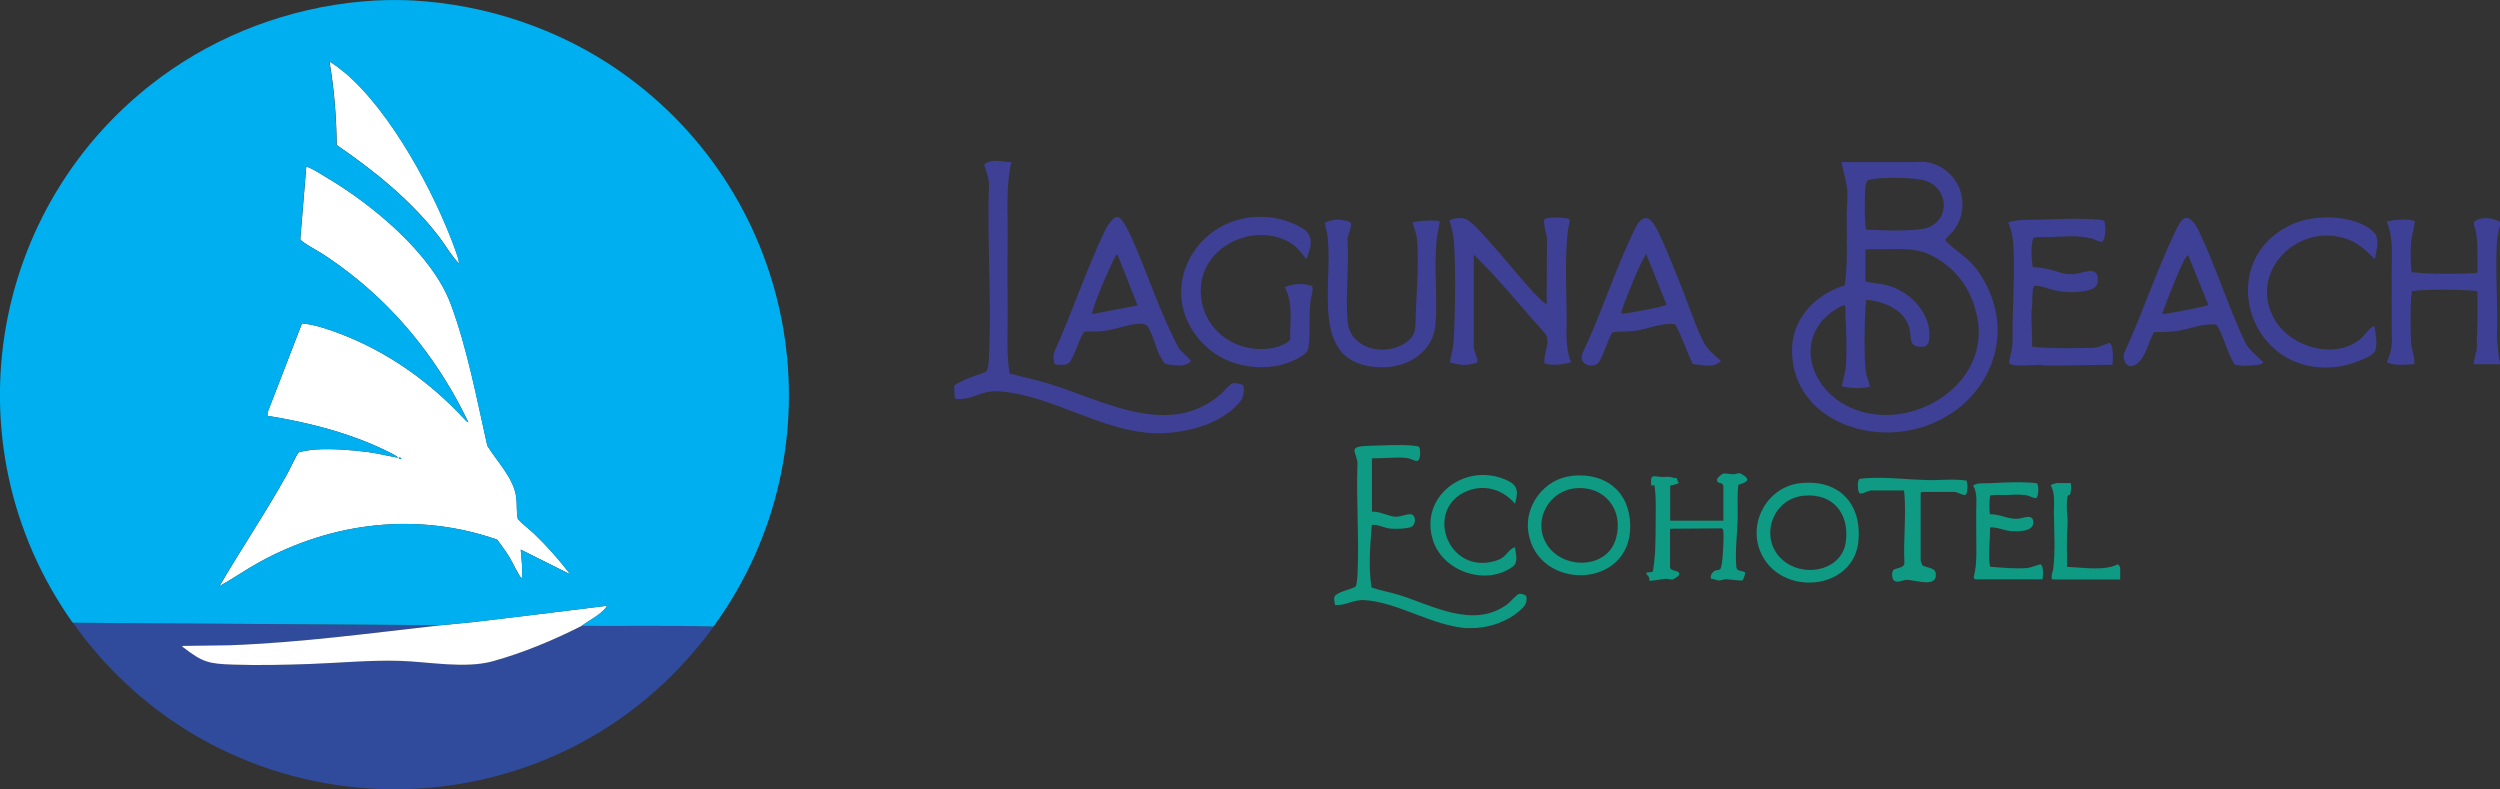 <svg xmlns="http://www.w3.org/2000/svg" id="Capa_2" data-name="Capa 2" viewBox="0 0 192.21 60.68"><rect x="0" y="0" width="192.21" height="60.68" fill="#333333" stroke="none"/><defs><style>      .cls-1 {        fill: #00afef;      }      .cls-2 {        fill: #fff;      }      .cls-3 {        fill: #3e4095;      }      .cls-4 {        fill: #0f9a83;      }      .cls-5 {        fill: #304b9c;      }    </style></defs><g id="Capa_1-2" data-name="Capa 1"><g><g><path class="cls-3" d="M192.21,17.03v.29c-.12.43-.22.87-.24,1.32-.14,2.39.11,4.91,0,7.32.09.63.06,1.28.24,1.9v.14h-2.02c.02-.43.21-.85.24-1.27.02-.2-.02-.42,0-.63.07-1.2.05-2.4.05-3.61,0-.06-.02-.09-.08-.11-.05-.02-.55-.05-.66-.06-1.12-.06-2.64-.07-3.76,0-.18.01-.36.08-.55.05.03.17-.04.34-.05.5-.06.99-.07,2.53,0,3.52.04.54.3,1.06.24,1.61-.7.02-1.43.16-2.1-.14.07-.29.22-.53.28-.83.16-.7.08-1.17.08-1.84,0-1.4.01-2.79,0-4.18-.01-1.32.16-2.74-.38-3.97.53-.15,1.11-.19,1.66-.14.1,0,.48.05.5.13.03.1-.26,1.23-.28,1.49-.05.59-.05,1.57,0,2.17,0,.09.02.18.06.26.28-.03.57.05.83.06,1.18.05,2.67.06,3.85,0,.06,0,.35-.02.36-.08-.02-1.03.05-2.04-.11-3.06-.09-.52-.42-.82.22-1.02.54-.17,1.14-.05,1.63.21Z"></path><path class="cls-4" d="M112.83,48.3c-2.71-.17-5.31-1.99-7.91-2.16-.88-.06-1.43.43-2.28.38-.1-.63-.16-.7.4-.97.25-.12,1.05-.34,1.17-.44.11-.09.15-.74.16-.92.14-2.81-.11-5.74,0-8.57-.04-.8-.72-1.23.46-1.32.37-.03.83-.04,1.2-.05.85-.03,2.17-.08,2.97.06.22.04.19.5.18.68-.07.82-.53.27-1.03.22-.81-.09-1.8.05-2.63.02l-.04.06v4.05c.59-.05,1.3.38,1.85.39.33,0,.89-.24,1.15-.19.4.06.41.76.04.96-.31.16-1.27.18-1.62.14-.49-.05-.93-.33-1.43-.28-.12,1.6-.27,3.22-.02,4.81.68.23,1.39.35,2.08.56,2.6.81,5.7,2.62,8.3.77.25-.18.75-.75.91-.82.18-.08.46.03.61.14.1.59-.17.85-.58,1.19-.89.77-2.16,1.2-3.32,1.27-.19.01-.44.01-.63,0Z"></path><path class="cls-3" d="M141.83,21.93c.25-1.78.14-3.6.15-5.41,0-.6.09-1.22.05-1.83-.05-.77-.32-1.48-.44-2.23,1.88,0,3.77,0,5.65,0,.37,0,.57-.06.99.02,2.38.48,3.45,3.25,1.99,5.22-.17.22-.48.47-.6.65-.11.16.05.25.17.36,1.02.93,1.74,1.22,2.54,2.51,3.31,5.28-.34,11.29-6.21,11.97-3.96.46-8.25-1.75-8.34-6.12-.06-2.52,1.74-4.41,4.04-5.13ZM143.47,17.66c.97.02,1.94.09,2.91.05.53-.02,1.41-.05,1.88-.23,1.69-.67,1.52-2.98-.16-3.56-.84-.29-2.73-.27-3.65-.21-.16.01-.74.09-.86.15-.12.07-.17.53-.18.69-.05.77-.05,1.92,0,2.7,0,.14.06.27.05.41ZM143.42,19.2v2.45c.67.13,1.31.15,1.96.37,1.65.56,3.13,2.2,2.95,4.03-.05.52-.33.67-.84.6-.75-.1-.53-.78-.67-1.35-.35-1.48-1.97-2.15-3.35-2.25.04.21-.04.4-.05.6-.07,1.34-.11,3.39,0,4.72.04.48.28.9.34,1.37-.73.15-1.44.12-2.17-.05.15-.6.31-1.13.34-1.75.06-1.22.02-2.54-.05-3.75,0-.14.06-.76-.1-.72-.56.13-1.45.88-1.8,1.33-1.72,2.25-.36,5.14,1.91,6.35,4.56,2.45,11.24-1.37,10.12-6.8-.36-1.72-1.18-3.14-2.62-4.17-1.61-1.14-2.62-1.05-4.51-1.02-.21,0-1.42-.04-1.47.05Z"></path><path class="cls-3" d="M77.76,12.46c-.43,1.8-.27,3.67-.29,5.51-.02,1.97-.02,3.94,0,5.91.02,1.61-.11,3.24.15,4.83.98.28,1.98.47,2.96.77,4.19,1.27,9.28,4.3,13.29.81.22-.19.71-.8.94-.84.14-.02.7.07.77.19.11.18.02.89-.12,1.08-1.43,1.95-4.56,2.69-6.86,2.58-4.05-.21-7.92-2.99-11.88-3.22-1.06-.06-1.58.4-2.51.56-.14.02-.69.09-.77,0-.05-.05-.09-.86-.08-1,.74-.5,1.62-.73,2.45-1.06.08-.06.16-.36.17-.47.03-.19.05-.51.06-.71.21-4.38-.16-8.93,0-13.33-.06-.48-.21-.94-.38-1.4.59-.55,1.4-.18,2.11-.21Z"></path><path class="cls-3" d="M120.81,27.85c-.69.17-1.37.29-2.06.09-.12-.76.49-1.55.08-2.27-1.85-2.02-3.55-4.19-5.52-6.09v7.05c-.04.27.35,1,.28,1.19-.04.12-.7.22-.84.23-.46.03-.84-.07-1.28-.2.09-.55.26-1.05.29-1.61.13-2.26.16-5.05.05-7.32-.03-.66-.15-1.33-.37-1.95.35-.25.93-.26,1.31-.1.45.18,1.58,1.51,1.96,1.93,1.08,1.19,2.08,2.48,3.17,3.66.32.34.66.68,1.03.96l.03-5.11c0-.26-.44-1.4-.1-1.52.05-.02.47-.05.57-.06.2-.01,1.15,0,1.26.14.07.1-.1.64-.12.8-.25,2.04-.12,4.51-.1,6.58.01,1.22-.13,2.43.33,3.58Z"></path><path class="cls-3" d="M100.46,19.87c-.11.03-.08-.02-.11-.06-.5-.63-.82-1.04-1.6-1.38-2.69-1.16-6.22.59-6.42,3.62-.2,3.13,2.65,5.31,5.64,4.68.3-.06,1.12-.34,1.22-.66-.02-1.33.25-2.78-.41-3.99.67-.29,1.41-.32,2.11-.09.09.39-.08.76-.13,1.14-.14,1.12-.02,2.17-.12,3.25-.05.53-.07.65-.5.95-2.04,1.4-5.28,1.12-7.15-.46-4.91-4.16-.82-11.32,5.29-10.05.65.14,1.6.49,2.11.92.64.54.36,1.48.05,2.14Z"></path><path class="cls-3" d="M156.33,18.29c-.22.73-.14,1.5-.05,2.25.41,0,.81.08,1.21.16.72.16,1.21.44,1.99.37.62-.05,1.81-.69,1.81.41,0,.5-.26.72-.71.83-.94.22-1.89.18-2.82-.04-.29-.07-1.14-.42-1.38-.26-.15.1-.13,1.35-.14,1.59,0,.09-.05.18-.05.29-.03.92.06,1.84.05,2.77,1.36.14,2.74.11,4.12.09.35,0,.52.03.9-.06.16-.04.87-.33.92-.32.32.09.3,1.39.22,1.68-1.72,0-3.45.07-5.17.05-.14,0-.25-.05-.38-.05-.6,0-1.63.11-2.16,0-.06-.01-.18-.08-.21-.14-.05-.12.19-.92.21-1.14.09-.68.03-1.38.05-2.06.05-1.9.16-4.03.05-5.92-.03-.59-.17-1.16-.39-1.71.8-.22,1.57-.17,2.38-.19,1.42-.04,3.21-.13,4.61,0,.4.04.43.04.46.45s.03.93-.22,1.27c-.28-.03-.53-.19-.79-.26-1.06-.29-2.21-.16-3.29-.12-.41.02-.82-.05-1.22.05Z"></path><path class="cls-3" d="M130.15,27.99c-.49-1.01-.82-2.09-1.36-3.06-1.12-.14-2.11.39-3.2.52-.53.06-1.1.01-1.62.1-.1.05-.65,1.51-.76,1.75-.17.35-.3.77-.74.8-.73.05-1.08-.47-.72-1.11,1.43-3.04,2.48-6.42,3.96-9.41.54-1.1,1.09-1.06,1.65,0,.62,1.17,1.18,2.69,1.7,3.93.63,1.5,1.2,3.36,1.91,4.78.31.61.85,1,1.34,1.45-.54.61-1.45.28-2.16.26ZM124.66,24.1c.08.07,1.3-.17,1.5-.21.47-.09,1.44-.26,1.84-.42.05-.02.1-.02.12-.08l-1.56-3.87s-.37.68-.42.78c-.4.86-.83,1.89-1.17,2.77-.05.13-.36.96-.31,1.01Z"></path><path class="cls-3" d="M165.61,25.51c-.41.71-.77,2.57-1.77,2.64-.46.03-.64-.61-.54-.97,1.41-3.05,2.5-6.37,3.94-9.38.12-.25.5-1.02.79-1.04.48-.03.81.56.99.93,1.34,2.76,2.28,5.88,3.61,8.66.33.61.9,1.02,1.39,1.5-.04.06-.1.1-.16.13-.2.11-1.09.14-1.36.14-.11,0-.63-.06-.68-.09-.09-.07-.4-.74-.46-.88-.14-.33-.74-2.1-.99-2.19-1.12-.13-2.13.4-3.22.52-.52.06-1.04.04-1.56.06ZM168.25,19.63c-.09-.02-.09.03-.14.08-.35.47-.84,1.78-1.09,2.37-.28.68-.54,1.38-.8,2.07.6-.06,1.2-.18,1.79-.3.48-.1,1.13-.2,1.58-.34.05-.02.18-.04.18-.1l-1.53-3.78Z"></path><path class="cls-3" d="M88.18,25.03c-.21-.2-.73-.14-1.01-.1-.75.12-1.51.41-2.28.51-.51.06-1.01.06-1.52.05-.4.57-.55,1.27-.87,1.89-.18.35-.26.63-.68.66-.14.01-.69.04-.74-.08-.08-.22-.13-.66-.03-.88,1.38-3.04,2.47-6.36,3.91-9.37.14-.29.66-1.18,1.06-1,.29.13.74,1.04.88,1.34,1.32,2.88,2.26,6,3.77,8.79.12.14.88.83.89.9.02.14-.49.33-.6.35-.24.03-1.2-.02-1.39-.14-.1-.07-.38-.57-.45-.71-.23-.48-.63-1.92-.94-2.21ZM85.93,19.58c-.09-.02-.09.03-.14.08-.11.15-.31.61-.4.8-.41.91-.97,2.17-1.28,3.1-.06.19-.11.39-.16.59l3.51-.67-1.54-3.9Z"></path><path class="cls-3" d="M108.59,17.08c.24-.01.5-.08.74-.1.3-.02.97-.04,1.25,0,.04,0,.1.02.11.07.01.07-.2,1.06-.22,1.26-.25,2.2.07,4.47-.1,6.63-.17,2.11-2.13,3.32-4.11,3.3-5.85-.06-3.65-6.49-4.22-10.26-.02-.14-.19-.77-.17-.82.05-.16.78-.27.93-.28.2,0,.96.08,1.05.26.14.31-.3.98-.25,1.36.12,2-.16,4.18,0,6.16.17,2.15,2.76,2.75,4.36,1.76,1-.62.85-1.22.89-2.24.07-1.81.24-3.98.1-5.77-.04-.48-.26-.87-.34-1.32Z"></path><path class="cls-3" d="M182.58,19.92c-.61-.59-1.18-1.18-1.99-1.49-3.91-1.49-7.83,2.52-5.69,6.17,1.22,2.09,4.61,3.08,6.56,1.48.38-.31.61-.81,1.08-1.01.12.44.27,1.58.05,1.95-.31.52-2.13,1.08-2.73,1.16-7.07,1.02-9.82-8.33-3.46-11.01,1.66-.7,4.61-.65,6.02.59.63.55.28,1.46.17,2.16Z"></path><path class="cls-4" d="M132.5,37.4c-.05-.43-.48-.1-.49-.53,0-.13.37-.42.47-.45.17-.05.58.05.81.04.14,0,.37-.09.48-.08.03,0,.4.23.43.27.43.38-.27.51-.55.63-.1.87-.03,1.74-.05,2.62-.03,1.16-.22,2.56-.1,3.7.04.36.4.24.67.41.04.04-.13.56-.19.6-.13.08-1.05-.09-1.33-.07-.17.01-.38.1-.52.09s-.38-.13-.56-.12c-.14-.2.09-.55.28-.63.21-.1.39.02.47-.25.11-.39.15-1.15.17-1.56.02-.35.04-.97,0-1.3,0-.08-.08-.08-.11-.15l-3.98.03v2.96c0,.38.99.18.63.68-.01.02-.38.25-.41.26-.18.03-.35-.05-.53-.05s-1.23.19-1.28.15c0,0,0-.17-.02-.24-.04-.13-.21-.21-.22-.36,0-.06.45-.05.49-.1.07-.09.18-1.28.19-1.49.05-1.07.04-2.2.05-3.27,0-.64,0-1.27-.1-1.9l-.24.05c-.11-.96.15-.7.79-.67.45.02.48-.08.94.07.07.02.21,0,.24.03.02.02.04.31.15.35,0,.08-.57.18-.67.22v2.69h4.09v-2.62Z"></path><path class="cls-4" d="M138.41,37.15c2.9-.33,4.72,1.5,4.48,4.39-.32,3.96-6.17,4.4-7.58.79-.89-2.29.65-4.91,3.09-5.18ZM138.7,38.11c-2.61.23-3.57,3.62-1.38,5.15,1.62,1.13,4.33.54,4.6-1.64s-1.03-3.71-3.22-3.51Z"></path><path class="cls-4" d="M120.85,36.58c2.56-.26,4.44,1.17,4.49,3.81.08,4.92-7.09,5.1-7.83.57-.34-2.09,1.24-4.16,3.34-4.37ZM121.14,37.54c-2.02.18-3.28,2.38-2.29,4.19,1.14,2.08,4.7,2.11,5.39-.32.62-2.16-.82-4.07-3.1-3.87Z"></path><path class="cls-4" d="M143.79,37.72c-.19.03-.68.31-.82.2-.16-.13-.19-1.04.01-1.1.06-.02.46-.05.57-.06,1.53-.09,3.05.11,4.57.15,1.03.03,2.06-.11,3.07.04.12.18.09.98-.06,1.09-.14.1-.67-.22-.84-.22h-2.55s-.07.07-.07.07v5.19s.09.33.11.35c.23.25.99.15,1.05.66.13,1.18-1.62.45-2.29.5-.29.02-.67.25-.91.05-.19-.15-.2-.66-.06-.81.16-.18.87-.12.85-.57-.09-1.72.14-3.59,0-5.29,0-.09-.03-.17-.05-.26h-2.57Z"></path><path class="cls-4" d="M151.87,44.55s-.12-.11-.12-.16c.3-1.2.18-2.47.19-3.71,0-.45,0-.89,0-1.34-.01-.67.12-1.42-.24-2.02.37-.23.86-.14,1.28-.17.99-.05,2.04-.11,3.03-.05.11,0,.49.03.57.06.2.06.17,1.08-.05,1.14-.1.03-.62-.22-.81-.24-.54-.06-1.1-.01-1.63,0-.18,0-1-.04-1.06.04-.09.13-.1,1.37-.02,1.44.76-.03,1.37.4,2.14.34.41-.03,1.19-.44,1.18.31,0,.7-1.25.69-1.75.64-.54-.05-1.03-.32-1.57-.28,0,.9-.14,1.92-.04,2.81,0,.05.03.21.07.22.91.06,1.92.17,2.83.09.23-.02.95-.29,1-.28.27.05.21.93.17,1.15h-5.17Z"></path><path class="cls-4" d="M116.48,38.73c-.91-1.08-2.31-1.52-3.65-.99-3.39,1.35-1.54,6.5,2.15,5.38.83-.25.8-.64,1.33-.98.06-.04.1-.06.17-.05.05.48.29,1.14-.18,1.48-2.04,1.49-5.36.4-6.13-2.04-1.05-3.31,2.35-5.92,5.44-4.71,1.04.41,1.18.81.87,1.9Z"></path><path class="cls-4" d="M159.2,37.14c.07.15.03.82-.06.9-.03.03-.12,0-.15.06-.09.12-.1,1.04-.07,1.23.09.81.03,1.1,0,1.87s.02,1.59,0,2.38c1.08.05,2.37.25,3.43-.01.12-.03.42-.18.49-.17.06.01.17.21.17.26v.89h-5.17c-.24,0,0-.67.02-.8.17-1.36.07-2.95.05-4.32,0-.71.11-1.48-.24-2.12,0-.05.4-.17.46-.17h1.08Z"></path></g><g><path class="cls-5" d="M33.89,48.07c-5.4.61-10.8,1.34-16.23,1.54l-3.63.05c-.03.11.02.08.06.11,1.48,1.14,1.96,1.28,3.86,1.33s3.93.01,5.87-.05c2.31-.08,4.6-.31,6.93-.24,2.24.07,5,.62,7.14.03,2.34-.65,4.67-1.62,6.83-2.72,3.38.02,6.77-.05,10.15.05-12.21,16.81-37.25,16.65-49.26-.29l28.29.19Z"></path><path class="cls-2" d="M33.89,48.07c.82-.09,1.66-.15,2.48-.24,3.42-.4,6.83-.83,10.25-1.25.07.04,0,.08-.02.12-.42.57-1.31,1-1.88,1.42-2.16,1.1-4.49,2.07-6.83,2.72-2.14.59-4.91.04-7.14-.03-2.33-.07-4.62.16-6.93.24-1.94.07-3.93.11-5.87.05s-2.38-.19-3.86-1.33c-.04-.03-.09,0-.06-.11l3.63-.05c5.43-.2,10.84-.93,16.23-1.54Z"></path><path class="cls-2" d="M25.32,4.75c.07-.07,1.07.73,1.18.82,3.56,2.99,6.97,9.32,8.53,13.69.12.33.24.67.28,1.02-.61-.61-1.02-1.38-1.54-2.06-2.13-2.79-5-5.1-7.88-7.07-.02-2.15-.19-4.28-.55-6.4Z"></path><path class="cls-2" d="M40.04,42.26c.05.67.14,1.38.1,2.04,0,.05.03.16-.07.12-.12-.05-.73-1.3-.87-1.53-.29-.48-.64-.94-.97-1.4-6.12-2.14-12.65-1.36-18.27,1.72-1.06.58-2.05,1.28-3.09,1.86,1.71-2.93,3.61-5.73,5.25-8.7.14-.25.72-1.48.83-1.57.14-.11,1.07-.22,1.3-.24,1.28-.08,2.8.03,4.08.2.77.1,1.52.3,2.29.43-.13-.13-.35-.25-.51-.33-2.95-1.51-6.29-2.37-9.54-2.89v-.25s2.65-6.86,2.65-6.86c1.02.1,2.04.46,2.99.82,3.62,1.39,6.84,3.68,9.46,6.5.09.1.21.24.34.29-1.03-2.17-2.32-4.26-3.8-6.15-2.12-2.7-4.58-4.96-7.46-6.83-.29-.19-1.56-.87-1.66-1.09l.46-5.58c.06-.01.09,0,.14.03.43.17,1.09.6,1.51.85,3.46,2.06,8.02,5.82,9.46,9.68,1.28,3.42,2.01,7.33,2.81,10.89.76,1.24,2.07,2.52,2.23,4.02.06.52,0,1.1.12,1.62.38.41.84.74,1.24,1.12,1.01.96,1.94,2.02,2.79,3.13l-3.8-1.9ZM30.86,35.28c-.03-.1-.1-.11-.19-.1v.1s.19,0,.19,0Z"></path><path class="cls-1" d="M30.86,35.28h-.19s0-.1,0-.1c.09-.01.17,0,.19.1Z"></path><path class="cls-1" d="M31.77.04c5.64.31,11.24,2.2,15.86,5.42,13.92,9.69,17.25,28.92,7.23,42.71-3.38-.09-6.77-.03-10.15-.05.56-.42,1.45-.85,1.88-1.42.03-.04.1-.08.02-.12-3.41.42-6.83.86-10.25,1.25-.82.09-1.65.15-2.48.24l-28.29-.19C-4.23,34.02-.76,14.94,13.17,5.36,17.76,2.2,23.3.34,28.88.04c.87-.05,2.02-.05,2.89,0ZM25.32,4.75c.36,2.11.54,4.25.55,6.4,2.88,1.97,5.75,4.28,7.88,7.07.52.68.93,1.45,1.54,2.06-.04-.35-.16-.69-.28-1.02-1.56-4.37-4.96-10.7-8.53-13.69-.11-.09-1.11-.89-1.18-.82ZM40.04,42.26l3.8,1.9c-.85-1.11-1.78-2.16-2.79-3.13-.4-.38-.86-.71-1.24-1.12-.12-.51-.06-1.1-.12-1.62-.16-1.5-1.47-2.78-2.23-4.02-.81-3.56-1.54-7.48-2.81-10.89-1.44-3.86-6-7.62-9.46-9.68-.42-.25-1.08-.68-1.51-.85-.05-.02-.09-.04-.14-.03l-.46,5.58c.1.22,1.36.9,1.66,1.09,2.88,1.87,5.34,4.12,7.46,6.83,1.48,1.89,2.77,3.98,3.8,6.15-.12-.05-.25-.19-.34-.29-2.63-2.83-5.84-5.12-9.46-6.5-.95-.36-1.97-.72-2.99-.82l-2.64,6.86v.25c3.25.52,6.59,1.39,9.53,2.89.16.08.38.2.51.33-.77-.13-1.52-.32-2.29-.43-1.28-.17-2.8-.28-4.08-.2-.23.01-1.16.12-1.3.24-.12.09-.69,1.32-.83,1.57-1.64,2.97-3.54,5.77-5.25,8.7,1.05-.58,2.04-1.28,3.09-1.86,5.63-3.08,12.15-3.86,18.27-1.72.33.45.68.91.97,1.4.14.23.75,1.48.87,1.53.1.04.07-.07.07-.12.05-.67-.04-1.38-.1-2.04Z"></path></g></g></g></svg>